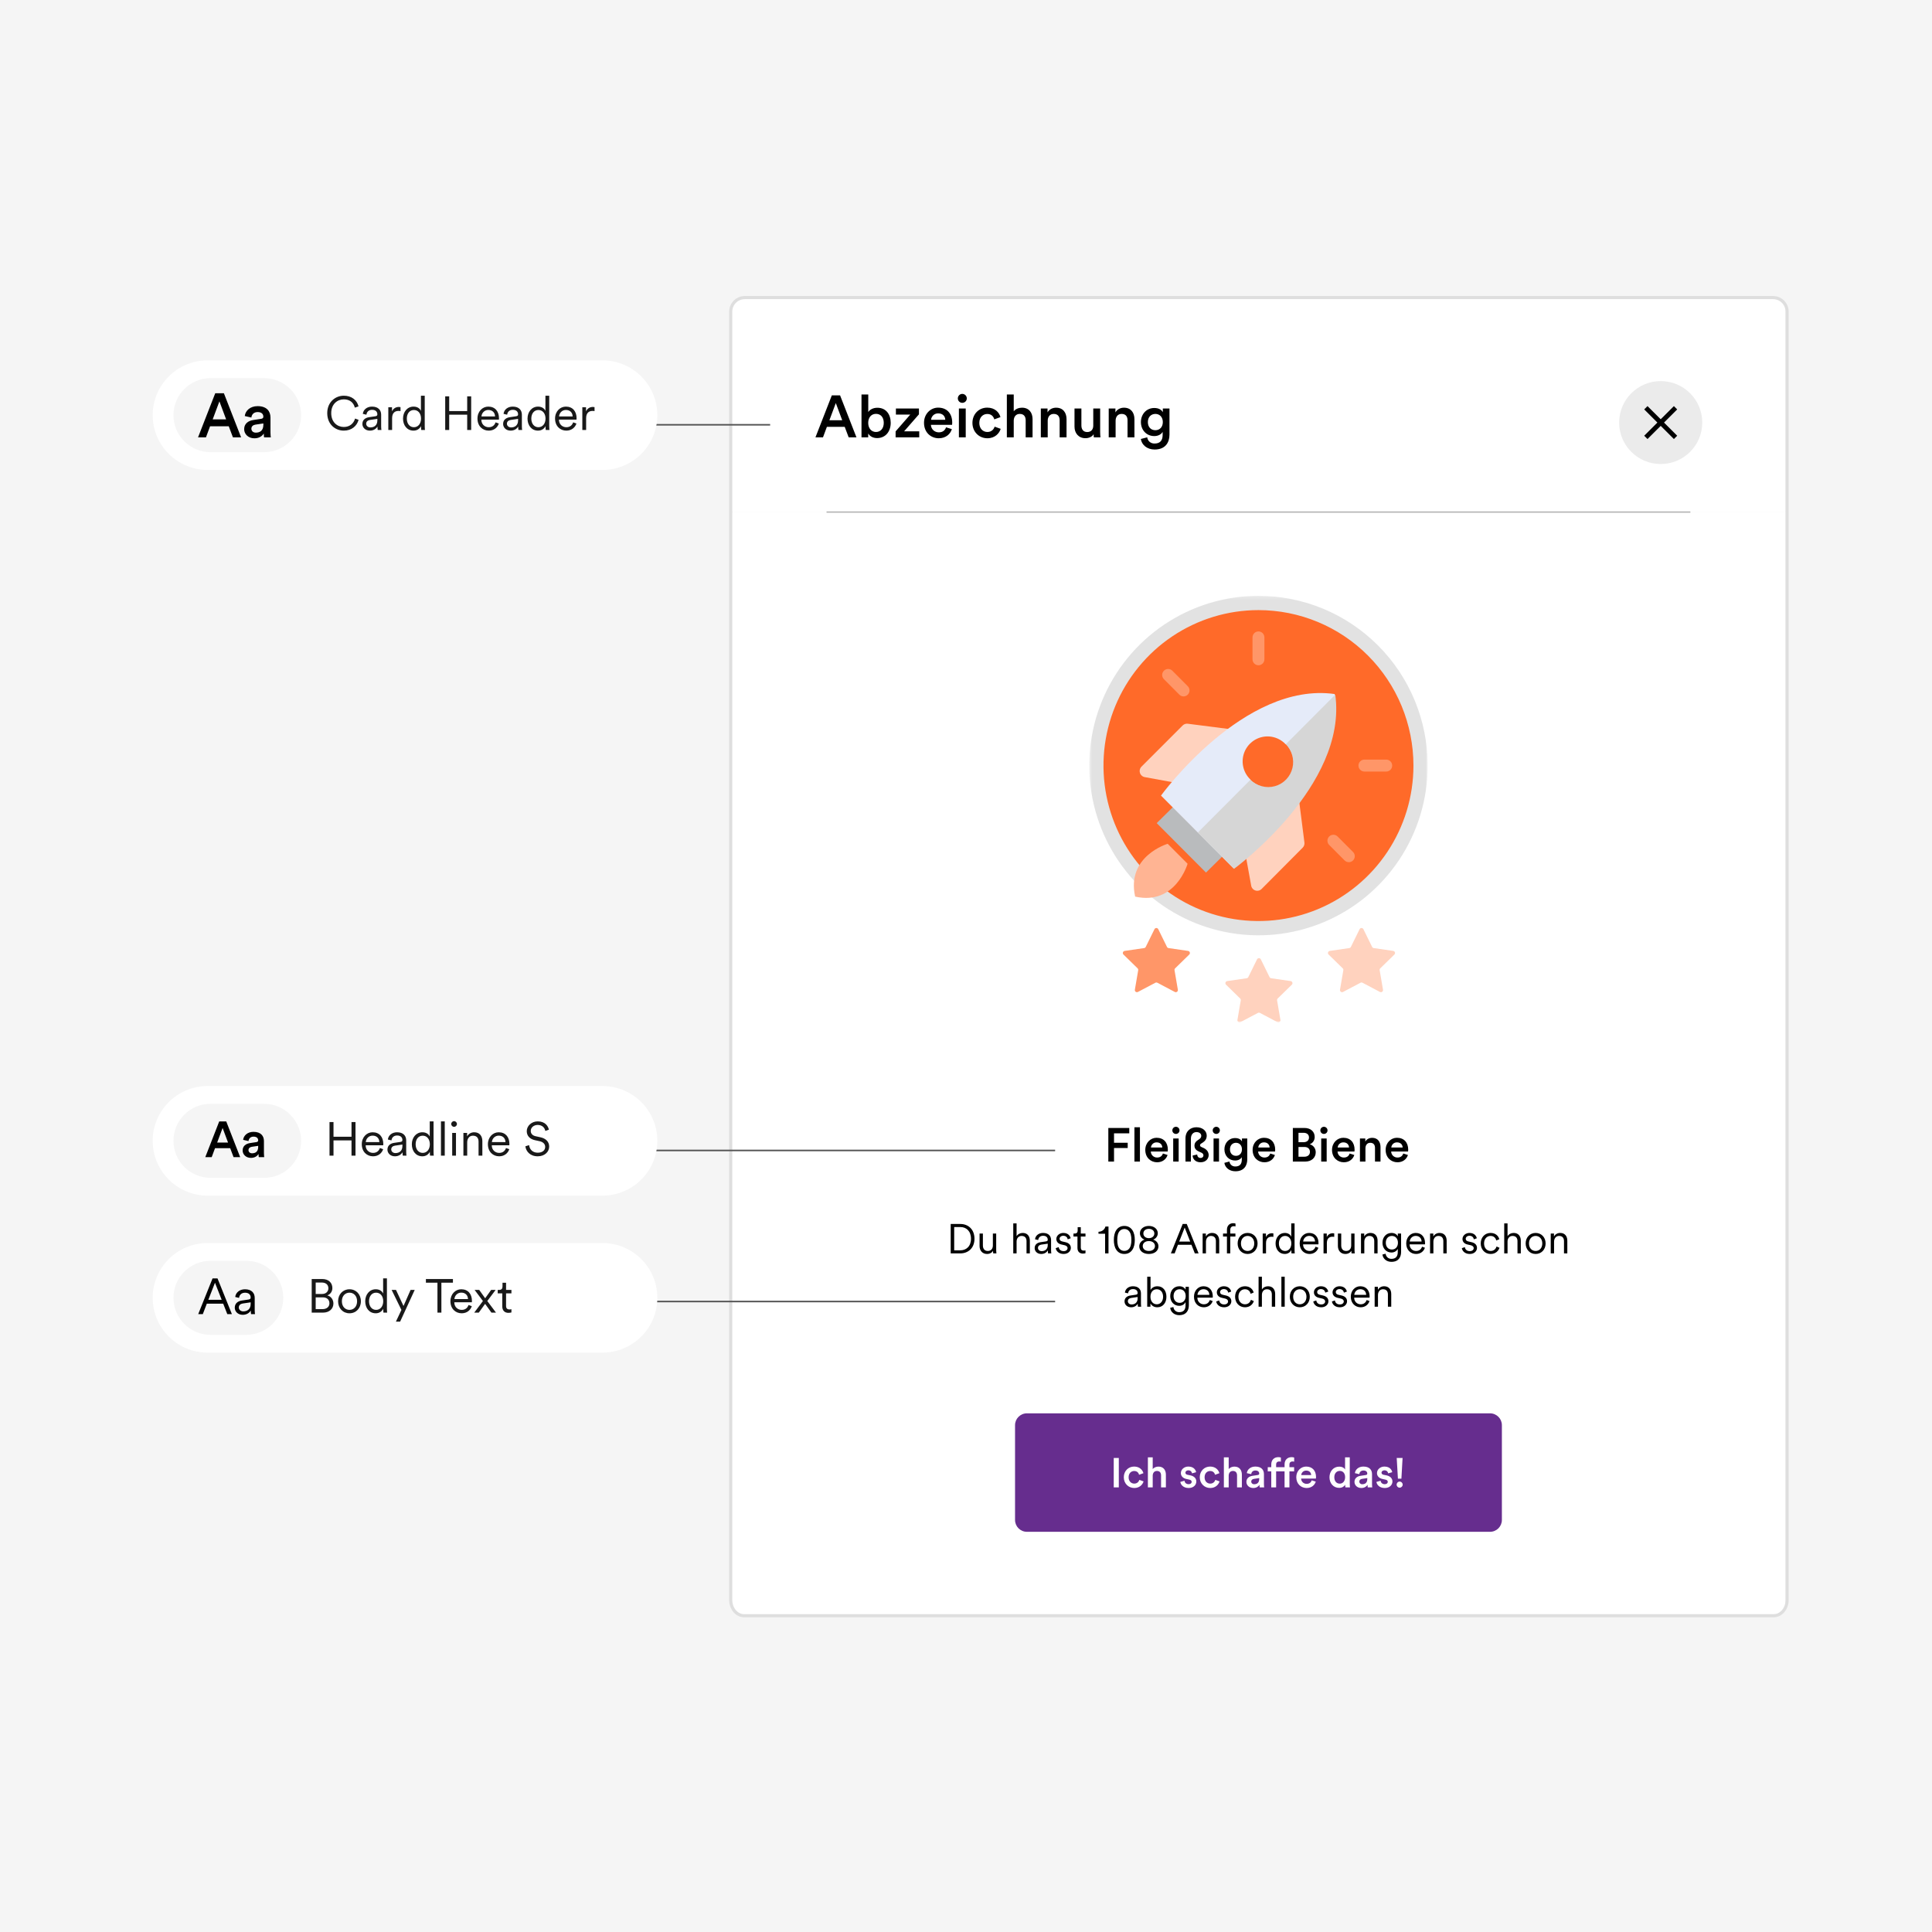 <svg width="620" height="620" viewBox="0 0 620 620" fill="none" xmlns="http://www.w3.org/2000/svg">
<rect width="620" height="620" fill="#F5F5F5"/>
<path d="M234.763 99.486C234.763 97.386 236.469 95.683 238.573 95.683H569.136C571.241 95.683 572.947 97.386 572.947 99.486V164.121H234.763V99.486Z" fill="white"/>
<path d="M272.353 140.358L271.077 136.974H265.361L264.103 140.358H261.684L266.942 126.879H269.59L274.849 140.358H272.353ZM268.219 129.351L266.161 134.864H270.276L268.219 129.351ZM278.618 140.358H276.465V126.594H278.637V132.24C279.056 131.518 280.123 130.853 281.552 130.853C284.333 130.853 285.839 132.963 285.839 135.681C285.839 138.476 284.181 140.586 281.475 140.586C280.161 140.586 279.151 140.016 278.618 139.122V140.358ZM283.609 135.7C283.609 133.856 282.581 132.811 281.113 132.811C279.704 132.811 278.618 133.856 278.618 135.7C278.618 137.525 279.704 138.628 281.113 138.628C282.561 138.628 283.609 137.525 283.609 135.7ZM294.994 140.358H287.411V138.438L292.117 133.039H287.507V131.1H294.899V132.963L290.136 138.419H294.994V140.358ZM298.794 134.712H303.348C303.31 133.628 302.586 132.659 301.062 132.659C299.671 132.659 298.871 133.723 298.794 134.712ZM303.596 137.126L305.463 137.715C304.967 139.331 303.5 140.643 301.271 140.643C298.756 140.643 296.527 138.818 296.527 135.681C296.527 132.754 298.699 130.815 301.043 130.815C303.9 130.815 305.577 132.697 305.577 135.624C305.577 135.985 305.539 136.29 305.52 136.328H298.737C298.794 137.734 299.899 138.742 301.271 138.742C302.605 138.742 303.291 138.038 303.596 137.126ZM309.913 140.358H307.722V131.1H309.913V140.358ZM307.379 127.849C307.379 127.051 308.027 126.404 308.808 126.404C309.609 126.404 310.256 127.051 310.256 127.849C310.256 128.647 309.609 129.275 308.808 129.275C308.027 129.275 307.379 128.647 307.379 127.849ZM316.826 132.849C315.473 132.849 314.273 133.856 314.273 135.719C314.273 137.582 315.473 138.628 316.864 138.628C318.312 138.628 318.979 137.62 319.188 136.917L321.132 137.62C320.693 139.065 319.303 140.643 316.864 140.643C314.139 140.643 312.063 138.533 312.063 135.719C312.063 132.868 314.139 130.815 316.807 130.815C319.303 130.815 320.674 132.373 321.055 133.856L319.074 134.579C318.864 133.761 318.236 132.849 316.826 132.849ZM325.32 134.921V140.358H323.11V126.594H325.32V131.993C325.949 131.176 326.997 130.834 327.969 130.834C330.255 130.834 331.36 132.468 331.36 134.503V140.358H329.15V134.883C329.15 133.742 328.635 132.83 327.245 132.83C326.025 132.83 325.358 133.742 325.32 134.921ZM336.223 135.016V140.358H334.013V131.1H336.166V132.335C336.776 131.271 337.881 130.834 338.91 130.834C341.177 130.834 342.263 132.468 342.263 134.503V140.358H340.053V134.883C340.053 133.742 339.538 132.83 338.148 132.83C336.89 132.83 336.223 133.799 336.223 135.016ZM350.956 139.331C350.498 140.168 349.412 140.624 348.326 140.624C346.116 140.624 344.821 138.989 344.821 136.936V131.1H347.031V136.537C347.031 137.677 347.564 138.647 348.898 138.647C350.175 138.647 350.841 137.791 350.841 136.575V131.1H353.051V138.666C353.051 139.426 353.109 140.016 353.147 140.358H351.032C350.994 140.149 350.956 139.711 350.956 139.331ZM358.011 135.016V140.358H355.801V131.1H357.954V132.335C358.563 131.271 359.668 130.834 360.697 130.834C362.965 130.834 364.051 132.468 364.051 134.503V140.358H361.84V134.883C361.84 133.742 361.326 132.83 359.935 132.83C358.678 132.83 358.011 133.799 358.011 135.016ZM366.114 140.871L368.153 140.339C368.305 141.479 369.2 142.335 370.477 142.335C372.23 142.335 373.106 141.441 373.106 139.559V138.59C372.706 139.312 371.773 139.94 370.42 139.94C367.943 139.94 366.133 138.038 366.133 135.434C366.133 132.963 367.867 130.929 370.42 130.929C371.868 130.929 372.763 131.518 373.163 132.278V131.1H375.297V139.483C375.297 141.955 374.021 144.255 370.534 144.255C368.076 144.255 366.362 142.734 366.114 140.871ZM370.782 138.057C372.192 138.057 373.163 137.031 373.163 135.434C373.163 133.856 372.154 132.83 370.782 132.83C369.372 132.83 368.362 133.856 368.362 135.434C368.362 137.05 369.334 138.057 370.782 138.057Z" fill="black"/>
<path d="M532.936 148.912C540.302 148.912 546.273 142.955 546.273 135.605C546.273 128.256 540.302 122.298 532.936 122.298C525.571 122.298 519.6 128.256 519.6 135.605C519.6 142.955 525.571 148.912 532.936 148.912Z" fill="#EBEBEB"/>
<path d="M528.174 130.853L537.7 140.358" stroke="black" stroke-width="1.5"/>
<path d="M537.7 130.853L528.174 140.358" stroke="black" stroke-width="1.5"/>
<path d="M572.947 164.121H234.763V164.596H572.947V164.121Z" fill="white"/>
<path d="M542.463 164.121H265.247V164.596H542.463V164.121Z" fill="#B4B4B4"/>
<path d="M234.763 164.596H572.947V514.386C572.947 516.485 571.241 518.188 569.136 518.188H238.573C236.469 518.188 234.763 516.485 234.763 514.386V164.596Z" fill="white"/>
<mask id="mask0_3671_2605" style="mask-type:luminance" maskUnits="userSpaceOnUse" x="349" y="191" width="110" height="138">
<path d="M458.155 191.21H349.555V328.085H458.155V191.21Z" fill="white"/>
</mask>
<g mask="url(#mask0_3671_2605)">
<path d="M458.155 245.681C458.155 256.454 454.97 266.984 449.004 275.942C443.037 284.9 434.556 291.881 424.634 296.005C414.713 300.127 403.795 301.206 393.261 299.104C382.728 297.002 373.053 291.815 365.459 284.196C357.864 276.579 352.694 266.873 350.598 256.307C348.503 245.74 349.578 234.789 353.688 224.836C357.798 214.883 364.758 206.376 373.688 200.39C382.617 194.405 393.115 191.21 403.855 191.21C418.256 191.21 432.068 196.95 442.25 207.164C452.434 217.379 458.155 231.234 458.155 245.681Z" fill="#E2E2E2"/>
<path d="M453.59 245.681C453.59 255.548 450.673 265.194 445.208 273.399C439.743 281.603 431.976 287.998 422.888 291.775C413.799 295.55 403.8 296.539 394.151 294.614C384.504 292.689 375.642 287.937 368.687 280.96C361.731 273.982 356.994 265.092 355.074 255.415C353.156 245.737 354.141 235.705 357.905 226.588C361.67 217.472 368.045 209.68 376.224 204.198C384.402 198.716 394.018 195.79 403.855 195.79C410.386 195.79 416.854 197.081 422.888 199.588C428.922 202.095 434.405 205.77 439.023 210.403C443.641 215.035 447.304 220.536 449.804 226.588C452.303 232.641 453.59 239.129 453.59 245.681Z" fill="#FF6A29"/>
<path d="M403.854 213.493C403.347 213.493 402.861 213.292 402.503 212.931C402.144 212.572 401.942 212.085 401.942 211.576V204.549C401.942 204.04 402.144 203.553 402.503 203.193C402.861 202.833 403.347 202.632 403.854 202.632C404.361 202.632 404.847 202.833 405.205 203.193C405.564 203.553 405.765 204.04 405.765 204.549V211.575C405.765 212.084 405.564 212.571 405.205 212.931C404.847 213.291 404.361 213.493 403.854 213.493Z" fill="#FF9668"/>
<path d="M444.858 247.598H437.853C437.347 247.598 436.861 247.396 436.502 247.036C436.143 246.677 435.942 246.189 435.942 245.681C435.942 245.172 436.143 244.684 436.502 244.325C436.861 243.965 437.347 243.763 437.853 243.763H444.858C445.365 243.763 445.851 243.965 446.209 244.325C446.568 244.684 446.769 245.172 446.769 245.681C446.769 246.189 446.568 246.677 446.209 247.036C445.851 247.396 445.365 247.598 444.858 247.598Z" fill="#FF9668"/>
<path d="M427.895 223.483C427.517 223.483 427.147 223.37 426.833 223.16C426.517 222.949 426.272 222.65 426.128 222.299C425.983 221.949 425.946 221.563 426.019 221.191C426.093 220.819 426.275 220.478 426.543 220.21L431.495 215.241C431.853 214.882 432.34 214.679 432.847 214.679C433.353 214.679 433.84 214.882 434.198 215.241C434.557 215.601 434.758 216.089 434.758 216.598C434.758 217.106 434.557 217.594 434.198 217.954L429.247 222.921C429.069 223.1 428.858 223.242 428.626 223.338C428.394 223.435 428.145 223.483 427.895 223.483Z" fill="#FF6A29"/>
<path d="M432.849 276.683C432.598 276.683 432.349 276.633 432.117 276.536C431.885 276.44 431.674 276.299 431.497 276.12L426.545 271.152C426.186 270.792 425.984 270.305 425.984 269.796C425.984 269.288 426.186 268.8 426.545 268.44C426.904 268.08 427.389 267.879 427.896 267.879C428.404 267.879 428.89 268.08 429.248 268.44L434.201 273.408C434.469 273.676 434.65 274.017 434.724 274.39C434.798 274.762 434.76 275.147 434.615 275.498C434.47 275.848 434.226 276.147 433.911 276.358C433.597 276.569 433.227 276.683 432.849 276.683Z" fill="#FF9668"/>
<path d="M379.814 223.483C379.562 223.483 379.314 223.434 379.082 223.337C378.85 223.241 378.639 223.099 378.462 222.92L373.509 217.953C373.151 217.593 372.95 217.105 372.95 216.597C372.95 216.088 373.151 215.601 373.509 215.241C373.869 214.881 374.354 214.679 374.861 214.679C375.369 214.679 375.855 214.881 376.214 215.241L381.166 220.209C381.433 220.477 381.615 220.818 381.689 221.191C381.763 221.562 381.725 221.948 381.58 222.299C381.435 222.649 381.19 222.948 380.876 223.159C380.562 223.37 380.192 223.483 379.814 223.483Z" fill="#FF9668"/>
<path d="M442.84 318.327L437.234 315.369C437.137 315.319 437.03 315.293 436.92 315.293C436.81 315.293 436.703 315.319 436.606 315.369L431.001 318.327C430.89 318.385 430.764 318.411 430.637 318.403C430.512 318.393 430.392 318.349 430.29 318.275C430.187 318.2 430.108 318.098 430.061 317.982C430.013 317.865 429.999 317.736 430.021 317.612L431.092 311.352C431.11 311.243 431.102 311.132 431.068 311.028C431.035 310.923 430.976 310.829 430.897 310.752L426.363 306.318C426.272 306.229 426.209 306.117 426.179 305.995C426.149 305.872 426.153 305.744 426.192 305.623C426.231 305.503 426.303 305.396 426.399 305.315C426.495 305.233 426.612 305.18 426.737 305.162L433.004 304.247C433.112 304.231 433.215 304.19 433.304 304.125C433.392 304.06 433.464 303.975 433.511 303.876L436.315 298.18C436.37 298.067 436.457 297.971 436.564 297.905C436.67 297.838 436.794 297.803 436.92 297.803C437.046 297.803 437.17 297.838 437.276 297.905C437.383 297.971 437.47 298.067 437.526 298.18L440.328 303.876C440.377 303.975 440.449 304.06 440.537 304.125C440.626 304.19 440.729 304.231 440.836 304.247L447.104 305.16C447.228 305.178 447.345 305.231 447.441 305.313C447.537 305.394 447.609 305.501 447.648 305.621C447.687 305.742 447.691 305.87 447.662 305.993C447.631 306.115 447.568 306.227 447.478 306.316L442.943 310.75C442.864 310.827 442.806 310.921 442.772 311.026C442.739 311.13 442.73 311.241 442.749 311.35L443.819 317.61C443.841 317.734 443.827 317.863 443.78 317.98C443.732 318.097 443.653 318.199 443.551 318.273C443.449 318.347 443.328 318.392 443.203 318.401C443.077 318.41 442.951 318.384 442.84 318.325" fill="#FFD2BE"/>
<path d="M409.924 328.006L404.319 325.049C404.222 324.998 404.114 324.972 404.004 324.972C403.894 324.972 403.787 324.998 403.69 325.049L398.085 328.006C397.974 328.065 397.848 328.091 397.722 328.082C397.597 328.072 397.476 328.028 397.374 327.954C397.272 327.879 397.193 327.778 397.145 327.661C397.097 327.544 397.084 327.415 397.105 327.291L398.176 321.031C398.194 320.922 398.186 320.811 398.152 320.707C398.119 320.602 398.06 320.508 397.981 320.431L393.447 315.997C393.356 315.908 393.293 315.796 393.263 315.674C393.233 315.551 393.237 315.423 393.276 315.302C393.315 315.182 393.387 315.075 393.483 314.994C393.579 314.912 393.696 314.859 393.821 314.841L400.088 313.928C400.196 313.912 400.299 313.871 400.388 313.806C400.476 313.741 400.548 313.656 400.596 313.557L403.399 307.86C403.454 307.747 403.541 307.652 403.648 307.586C403.755 307.519 403.878 307.484 404.004 307.484C404.131 307.484 404.254 307.519 404.36 307.586C404.468 307.652 404.554 307.747 404.61 307.86L407.412 313.557C407.461 313.656 407.533 313.741 407.621 313.806C407.71 313.871 407.813 313.912 407.921 313.928L414.188 314.841C414.312 314.859 414.43 314.912 414.526 314.994C414.622 315.075 414.693 315.182 414.732 315.302C414.772 315.423 414.776 315.551 414.746 315.674C414.715 315.796 414.652 315.908 414.562 315.997L410.024 320.431C409.946 320.508 409.886 320.602 409.853 320.707C409.819 320.811 409.811 320.922 409.829 321.031L410.9 327.291C410.922 327.415 410.908 327.544 410.86 327.661C410.813 327.778 410.734 327.879 410.631 327.954C410.529 328.028 410.409 328.072 410.283 328.082C410.157 328.091 410.031 328.065 409.92 328.006" fill="#FFD2BE"/>
<path d="M377.008 318.326L371.404 315.369C371.307 315.319 371.199 315.292 371.089 315.292C370.98 315.292 370.871 315.319 370.775 315.369L365.17 318.326C365.058 318.385 364.933 318.411 364.807 318.403C364.681 318.393 364.56 318.349 364.458 318.275C364.356 318.2 364.277 318.098 364.23 317.981C364.182 317.865 364.169 317.736 364.19 317.612L365.26 311.352C365.278 311.243 365.271 311.132 365.237 311.028C365.203 310.923 365.145 310.828 365.067 310.752L360.531 306.318C360.441 306.229 360.378 306.117 360.348 305.995C360.318 305.872 360.322 305.743 360.361 305.623C360.4 305.503 360.471 305.396 360.568 305.314C360.664 305.233 360.781 305.18 360.906 305.162L367.172 304.248C367.281 304.233 367.384 304.191 367.472 304.127C367.561 304.062 367.632 303.977 367.681 303.878L370.484 298.181C370.54 298.068 370.626 297.973 370.733 297.907C370.84 297.84 370.963 297.805 371.089 297.805C371.215 297.805 371.338 297.84 371.446 297.907C371.552 297.973 371.639 298.068 371.694 298.181L374.497 303.878C374.546 303.977 374.617 304.062 374.706 304.127C374.794 304.191 374.897 304.233 375.006 304.248L381.272 305.162C381.397 305.18 381.514 305.233 381.61 305.314C381.707 305.396 381.778 305.503 381.817 305.623C381.856 305.743 381.861 305.872 381.83 305.995C381.801 306.117 381.737 306.229 381.647 306.318L377.112 310.752C377.033 310.828 376.975 310.923 376.941 311.028C376.907 311.132 376.9 311.243 376.918 311.352L377.988 317.612C378.009 317.736 377.996 317.865 377.948 317.981C377.902 318.098 377.822 318.2 377.72 318.275C377.618 318.349 377.497 318.393 377.371 318.403C377.245 318.411 377.12 318.385 377.008 318.326Z" fill="#FF9668"/>
<path d="M392.247 274.859L387.018 280.018L371.2 264.147L376.429 258.984" fill="#B9BBBD"/>
<path d="M416.911 257.065L418.604 270.364C418.645 270.666 418.615 270.974 418.518 271.263C418.421 271.552 418.258 271.814 418.044 272.03L404.868 285.277C404.608 285.539 404.279 285.723 403.919 285.808C403.56 285.892 403.185 285.874 402.835 285.755C402.484 285.637 402.175 285.424 401.941 285.137C401.705 284.851 401.555 284.506 401.506 284.139L399.886 275.225" fill="#FFD2BE"/>
<path d="M394.435 233.952L381.179 232.254C380.877 232.213 380.57 232.242 380.282 232.34C379.995 232.438 379.733 232.601 379.517 232.816L366.314 246.029C366.053 246.291 365.87 246.621 365.785 246.981C365.701 247.341 365.72 247.718 365.837 248.069C365.955 248.42 366.168 248.731 366.453 248.966C366.738 249.201 367.083 249.352 367.449 249.402L376.327 251.027" fill="#FFD2BE"/>
<path d="M428.308 222.76L428.344 222.724H428.304C428.304 222.709 428.304 222.697 428.304 222.685L428.268 222.719C399.172 218.652 372.578 255.314 372.578 255.314L384.198 266.965L395.818 278.624C395.818 278.624 432.362 251.947 428.311 222.76" fill="#E5EBF9"/>
<path d="M364.285 287.734V287.751L364.299 287.737C377.255 290.637 381.107 277.192 381.107 277.192L377.947 274.023L374.718 270.783C374.718 270.783 361.388 274.717 364.278 287.713" fill="#FFB493"/>
<path d="M428.502 222.955L428.537 222.919H428.51L384.399 267.166L396.01 278.818C396.01 278.818 432.556 252.142 428.503 222.954" fill="#D6D6D6"/>
<path d="M414.527 246.189C414.16 247.731 413.348 249.128 412.19 250.205C411.033 251.283 409.582 251.992 408.023 252.242C406.464 252.493 404.865 252.274 403.43 251.614C401.995 250.953 400.787 249.88 399.959 248.531C399.132 247.182 398.722 245.617 398.781 244.034C398.84 242.451 399.366 240.921 400.292 239.638C401.218 238.355 402.502 237.376 403.982 236.825C405.463 236.273 407.073 236.175 408.609 236.542C409.63 236.787 410.592 237.229 411.441 237.845C412.29 238.462 413.01 239.241 413.559 240.136C414.109 241.033 414.477 242.028 414.643 243.067C414.809 244.105 414.77 245.166 414.527 246.189Z" fill="#FF6A29"/>
<path d="M414.767 246.424C415.086 245.077 415.052 243.671 414.667 242.341C414.282 241.013 413.559 239.806 412.57 238.842L401.291 250.157C402.287 251.185 403.54 251.925 404.92 252.301C406.298 252.676 407.753 252.673 409.13 252.291C410.508 251.909 411.758 251.163 412.749 250.132C413.741 249.1 414.437 247.818 414.767 246.424Z" fill="#FF6A29"/>
</g>
<path d="M357.504 372.759H355.675V361.976H362.397V363.695H357.504V366.721H361.894V368.409H357.504V372.759ZM365.817 372.759H364.049V361.748H365.817V372.759ZM369.35 368.242H372.993C372.962 367.375 372.383 366.599 371.164 366.599C370.051 366.599 369.411 367.451 369.35 368.242ZM373.191 370.173L374.685 370.645C374.288 371.938 373.115 372.987 371.331 372.987C369.319 372.987 367.536 371.527 367.536 369.018C367.536 366.675 369.274 365.124 371.148 365.124C373.435 365.124 374.776 366.63 374.776 368.972C374.776 369.261 374.746 369.504 374.73 369.535H369.304C369.35 370.66 370.234 371.466 371.331 371.466C372.398 371.466 372.947 370.903 373.191 370.173ZM378.245 372.759H376.493V365.352H378.245V372.759ZM376.218 362.752C376.218 362.113 376.737 361.596 377.361 361.596C378.002 361.596 378.52 362.113 378.52 362.752C378.52 363.39 378.002 363.892 377.361 363.892C376.737 363.892 376.218 363.39 376.218 362.752ZM385.102 367.542C385.117 367.877 385.33 367.999 385.727 368.166L386.229 368.394C387.159 368.805 387.876 369.611 387.876 370.69C387.876 371.709 387.083 372.987 385.269 372.987C383.425 372.987 382.739 371.709 382.724 370.827L384.187 370.493C384.202 370.934 384.461 371.603 385.269 371.603C385.894 371.603 386.199 371.177 386.199 370.812C386.199 370.371 385.955 370.082 385.437 369.854L384.949 369.641C384.202 369.322 383.318 368.835 383.318 367.664C383.318 366.828 383.791 366.28 384.309 365.945L384.69 365.687C385.178 365.383 385.498 365.018 385.498 364.516C385.498 363.877 384.98 363.299 383.943 363.299C383.013 363.299 382.175 363.968 382.175 365.428V372.759H380.437V365.322C380.437 362.965 382.053 361.748 383.943 361.748C385.955 361.748 387.251 362.949 387.251 364.44C387.251 365.626 386.595 366.265 385.909 366.706L385.544 366.934C385.285 367.086 385.102 367.253 385.102 367.542ZM391.196 372.759H389.443V365.352H391.196V372.759ZM389.168 362.752C389.168 362.113 389.687 361.596 390.312 361.596C390.952 361.596 391.47 362.113 391.47 362.752C391.47 363.39 390.952 363.892 390.312 363.892C389.687 363.892 389.168 363.39 389.168 362.752ZM392.914 373.169L394.545 372.744C394.667 373.656 395.383 374.34 396.405 374.34C397.807 374.34 398.508 373.626 398.508 372.12V371.344C398.188 371.922 397.441 372.424 396.359 372.424C394.377 372.424 392.929 370.903 392.929 368.82C392.929 366.843 394.316 365.215 396.359 365.215C397.517 365.215 398.234 365.687 398.554 366.295V365.352H400.261V372.059C400.261 374.036 399.24 375.876 396.45 375.876C394.484 375.876 393.112 374.66 392.914 373.169ZM396.648 370.919C397.776 370.919 398.554 370.097 398.554 368.82C398.554 367.558 397.746 366.736 396.648 366.736C395.521 366.736 394.713 367.558 394.713 368.82C394.713 370.113 395.49 370.919 396.648 370.919ZM403.793 368.242H407.436C407.406 367.375 406.826 366.599 405.607 366.599C404.494 366.599 403.854 367.451 403.793 368.242ZM407.634 370.173L409.128 370.645C408.732 371.938 407.558 372.987 405.775 372.987C403.763 372.987 401.979 371.527 401.979 369.018C401.979 366.675 403.717 365.124 405.592 365.124C407.878 365.124 409.219 366.63 409.219 368.972C409.219 369.261 409.189 369.504 409.174 369.535H403.747C403.793 370.66 404.677 371.466 405.775 371.466C406.842 371.466 407.39 370.903 407.634 370.173ZM414.887 361.976H418.606C420.679 361.976 421.898 363.193 421.898 364.881C421.898 366.022 421.227 366.873 420.298 367.208C421.441 367.512 422.233 368.5 422.233 369.778C422.233 371.512 420.892 372.759 418.88 372.759H414.887V361.976ZM416.7 366.539H418.362C419.429 366.539 420.069 365.93 420.069 365.033C420.069 364.12 419.429 363.527 418.316 363.527H416.7V366.539ZM416.7 371.208H418.56C419.657 371.208 420.374 370.614 420.374 369.656C420.374 368.729 419.749 368.075 418.621 368.075H416.7V371.208ZM425.743 372.759H423.99V365.352H425.743V372.759ZM423.716 362.752C423.716 362.113 424.234 361.596 424.859 361.596C425.499 361.596 426.017 362.113 426.017 362.752C426.017 363.39 425.499 363.892 424.859 363.892C424.234 363.892 423.716 363.39 423.716 362.752ZM429.276 368.242H432.919C432.888 367.375 432.309 366.599 431.09 366.599C429.977 366.599 429.337 367.451 429.276 368.242ZM433.117 370.173L434.611 370.645C434.215 371.938 433.041 372.987 431.258 372.987C429.246 372.987 427.462 371.527 427.462 369.018C427.462 366.675 429.2 365.124 431.075 365.124C433.361 365.124 434.702 366.63 434.702 368.972C434.702 369.261 434.672 369.504 434.657 369.535H429.23C429.276 370.66 430.16 371.466 431.258 371.466C432.325 371.466 432.873 370.903 433.117 370.173ZM438.187 368.485V372.759H436.419V365.352H438.141V366.341C438.629 365.489 439.513 365.139 440.336 365.139C442.15 365.139 443.019 366.447 443.019 368.075V372.759H441.251V368.379C441.251 367.466 440.839 366.736 439.726 366.736C438.72 366.736 438.187 367.512 438.187 368.485ZM446.483 368.242H450.126C450.096 367.375 449.517 366.599 448.297 366.599C447.185 366.599 446.544 367.451 446.483 368.242ZM450.324 370.173L451.818 370.645C451.422 371.938 450.248 372.987 448.465 372.987C446.453 372.987 444.67 371.527 444.67 369.018C444.67 366.675 446.407 365.124 448.282 365.124C450.568 365.124 451.91 366.63 451.91 368.972C451.91 369.261 451.878 369.504 451.864 369.535H446.438C446.483 370.66 447.367 371.466 448.465 371.466C449.532 371.466 450.081 370.903 450.324 370.173Z" fill="black"/>
<path d="M306.21 401.24H308.197C310.038 401.24 311.598 400.002 311.598 397.527C311.598 395.039 310.064 393.775 308.224 393.775H306.21V401.24ZM308.197 402.225H305.09V392.79H308.224C310.625 392.79 312.719 394.427 312.719 397.527C312.719 400.615 310.598 402.225 308.197 402.225ZM318.676 401.36C318.37 402.012 317.596 402.411 316.756 402.411C315.209 402.411 314.355 401.267 314.355 399.856V395.851H315.422V399.683C315.422 400.615 315.862 401.453 316.996 401.453C318.049 401.453 318.623 400.708 318.623 399.696V395.851H319.69V401.027C319.69 401.519 319.73 401.972 319.77 402.225H318.743C318.703 402.078 318.676 401.732 318.676 401.413V401.36ZM326.234 398.419V402.225H325.167V392.604H326.234V396.702C326.648 396.037 327.381 395.664 328.208 395.664C329.742 395.664 330.489 396.755 330.489 398.139V402.225H329.422V398.299C329.422 397.368 328.995 396.622 327.835 396.622C326.821 396.622 326.234 397.434 326.234 398.419ZM332.033 400.535C332.033 399.417 332.82 398.791 333.94 398.632L335.661 398.379C336.128 398.312 336.234 398.113 336.234 397.833C336.234 397.115 335.754 396.569 334.754 396.569C333.82 396.569 333.26 397.128 333.167 397.94L332.153 397.7C332.287 396.489 333.353 395.664 334.727 395.664C336.541 395.664 337.301 396.702 337.301 397.94V401.16C337.301 401.692 337.341 402.025 337.381 402.225H336.341C336.314 402.078 336.261 401.759 336.261 401.267C335.981 401.786 335.287 402.411 334.14 402.411C332.82 402.411 332.033 401.506 332.033 400.535ZM334.274 401.506C335.381 401.506 336.234 400.894 336.234 399.537V399.111L334.154 399.417C333.54 399.51 333.1 399.856 333.1 400.481C333.1 401 333.54 401.506 334.274 401.506ZM338.791 400.548L339.751 400.215C339.845 400.947 340.392 401.506 341.352 401.506C342.112 401.506 342.592 401.08 342.592 400.535C342.592 400.056 342.205 399.736 341.618 399.603L340.578 399.364C339.605 399.137 338.991 398.512 338.991 397.594C338.991 396.529 340.005 395.664 341.218 395.664C342.872 395.664 343.446 396.716 343.592 397.368L342.645 397.714C342.565 397.274 342.232 396.569 341.218 396.569C340.552 396.569 340.031 396.995 340.031 397.527C340.031 397.98 340.311 398.259 340.872 398.392L341.912 398.632C343.032 398.885 343.646 399.537 343.646 400.481C343.646 401.4 342.859 402.411 341.338 402.411C339.658 402.411 338.898 401.346 338.791 400.548ZM346.837 393.828V395.851H348.344V396.809H346.837V400.335C346.837 401 347.13 401.333 347.811 401.333C347.997 401.333 348.237 401.293 348.344 401.267V402.172C348.224 402.211 347.917 402.291 347.504 402.291C346.45 402.291 345.77 401.639 345.77 400.481V396.809H344.49V395.851H344.903C345.557 395.851 345.837 395.478 345.837 394.879V393.828H346.837ZM355.729 402.225H354.635V395.93H352.515V395.292C353.715 395.238 354.529 394.533 354.742 393.602H355.729V402.225ZM360.807 401.426C361.448 401.426 361.914 401.187 362.261 400.814C362.835 400.215 363.075 399.217 363.075 397.913C363.075 396.609 362.835 395.611 362.261 395.012C361.914 394.64 361.448 394.4 360.807 394.4C360.167 394.4 359.7 394.64 359.354 395.012C358.78 395.611 358.54 396.609 358.54 397.913C358.54 399.217 358.78 400.215 359.354 400.814C359.7 401.187 360.167 401.426 360.807 401.426ZM360.807 402.411C359.634 402.411 358.793 401.892 358.247 401.094C357.647 400.229 357.446 399.084 357.446 397.913C357.446 396.742 357.647 395.598 358.247 394.733C358.793 393.934 359.634 393.415 360.807 393.415C361.981 393.415 362.821 393.934 363.368 394.733C363.968 395.598 364.168 396.742 364.168 397.913C364.168 399.084 363.968 400.229 363.368 401.094C362.821 401.892 361.981 402.411 360.807 402.411ZM368.681 397.341C369.694 397.341 370.441 396.729 370.441 395.837C370.441 394.986 369.748 394.347 368.681 394.347C367.601 394.347 366.92 394.986 366.92 395.837C366.92 396.729 367.654 397.341 368.681 397.341ZM368.681 401.453C369.921 401.453 370.641 400.748 370.641 399.869C370.641 398.991 369.921 398.273 368.681 398.273C367.427 398.273 366.72 398.991 366.72 399.869C366.72 400.748 367.427 401.453 368.681 401.453ZM368.681 402.411C366.734 402.411 365.6 401.32 365.6 399.963C365.6 398.898 366.334 398.113 367.294 397.807C366.467 397.527 365.813 396.742 365.813 395.771C365.813 394.4 367.027 393.415 368.681 393.415C370.335 393.415 371.548 394.4 371.548 395.771C371.548 396.729 370.895 397.527 370.055 397.807C371.015 398.1 371.762 398.898 371.762 399.963C371.762 401.32 370.628 402.411 368.681 402.411ZM383.43 402.225L382.35 399.47H378.016L376.962 402.225H375.748L379.536 392.79H380.843L384.644 402.225H383.43ZM380.176 393.934L378.416 398.445H381.95L380.176 393.934ZM387.006 398.472V402.225H385.939V395.851H386.979V396.809C387.392 396.064 388.139 395.664 388.98 395.664C390.513 395.664 391.26 396.755 391.26 398.139V402.225H390.193V398.299C390.193 397.368 389.766 396.622 388.606 396.622C387.579 396.622 387.006 397.474 387.006 398.472ZM396.459 396.809H394.805V402.225H393.738V396.809H392.484V395.851H393.738V394.666C393.738 393.269 394.618 392.537 395.752 392.537C396.139 392.537 396.392 392.617 396.485 392.67V393.588C396.392 393.548 396.219 393.495 395.912 393.495C395.392 393.495 394.805 393.775 394.805 394.693V395.851H396.459V396.809ZM400.369 395.664C402.21 395.664 403.57 397.075 403.57 399.031C403.57 401 402.21 402.411 400.369 402.411C398.529 402.411 397.168 401 397.168 399.031C397.168 397.075 398.529 395.664 400.369 395.664ZM400.369 396.622C399.222 396.622 398.235 397.487 398.235 399.031C398.235 400.588 399.222 401.453 400.369 401.453C401.516 401.453 402.503 400.588 402.503 399.031C402.503 397.487 401.516 396.622 400.369 396.622ZM408.642 395.811V396.942C408.468 396.889 408.268 396.875 408.082 396.875C407.015 396.875 406.281 397.487 406.281 398.925V402.225H405.214V395.851H406.255V396.995C406.668 396.063 407.482 395.757 408.188 395.757C408.362 395.757 408.548 395.784 408.642 395.811ZM414.401 401.307V401.134C414.107 401.759 413.414 402.411 412.307 402.411C410.466 402.411 409.346 400.921 409.346 399.031C409.346 397.181 410.519 395.664 412.307 395.664C413.534 395.664 414.16 396.343 414.374 396.875V392.604H415.441V401.027C415.441 401.666 415.481 402.092 415.507 402.225H414.467C414.441 402.078 414.401 401.719 414.401 401.307ZM412.4 401.453C413.6 401.453 414.401 400.442 414.401 399.031C414.401 397.62 413.614 396.622 412.4 396.622C411.186 396.622 410.413 397.62 410.413 399.031C410.413 400.442 411.2 401.453 412.4 401.453ZM418.202 398.419H422.017C421.99 397.408 421.337 396.609 420.123 396.609C419.016 396.609 418.269 397.474 418.202 398.419ZM422.163 400.082L423.084 400.415C422.724 401.519 421.723 402.411 420.243 402.411C418.536 402.411 417.082 401.16 417.082 399.018C417.082 397.008 418.496 395.664 420.11 395.664C422.043 395.664 423.124 397.008 423.124 398.951C423.124 399.084 423.11 399.231 423.097 399.324H418.176V399.377C418.176 400.588 419.096 401.453 420.243 401.453C421.323 401.453 421.91 400.841 422.163 400.082ZM428.165 395.811V396.942C427.992 396.889 427.792 396.875 427.605 396.875C426.538 396.875 425.804 397.487 425.804 398.925V402.225H424.737V395.851H425.778V396.995C426.191 396.063 427.005 395.757 427.712 395.757C427.885 395.757 428.072 395.784 428.165 395.811ZM433.667 401.36C433.361 402.012 432.587 402.411 431.747 402.411C430.2 402.411 429.346 401.267 429.346 399.856V395.851H430.413V399.683C430.413 400.615 430.853 401.453 431.987 401.453C433.041 401.453 433.614 400.708 433.614 399.696V395.851H434.681V401.027C434.681 401.519 434.721 401.972 434.761 402.225H433.734C433.694 402.078 433.667 401.732 433.667 401.413V401.36ZM437.826 398.472V402.225H436.759V395.851H437.799V396.809C438.212 396.064 438.959 395.664 439.8 395.664C441.333 395.664 442.08 396.755 442.08 398.139V402.225H441.013V398.299C441.013 397.368 440.586 396.622 439.426 396.622C438.399 396.622 437.826 397.474 437.826 398.472ZM443.639 402.584L444.666 402.331C444.772 403.263 445.479 403.981 446.519 403.981C448.013 403.981 448.56 403.103 448.56 401.786V400.761C448.267 401.373 447.573 401.945 446.533 401.945C444.839 401.945 443.652 400.601 443.652 398.818C443.652 397.035 444.826 395.664 446.559 395.664C447.56 395.664 448.253 396.13 448.573 396.755V395.851H449.627V401.746C449.627 403.316 448.907 404.939 446.519 404.939C444.946 404.939 443.799 403.928 443.639 402.584ZM448.613 398.805C448.613 397.487 447.826 396.622 446.666 396.622C445.506 396.622 444.719 397.487 444.719 398.805C444.719 400.122 445.506 400.987 446.666 400.987C447.826 400.987 448.613 400.122 448.613 398.805ZM452.391 398.419H456.206C456.179 397.408 455.526 396.609 454.312 396.609C453.205 396.609 452.458 397.474 452.391 398.419ZM456.352 400.082L457.273 400.415C456.913 401.519 455.912 402.411 454.432 402.411C452.725 402.411 451.271 401.16 451.271 399.018C451.271 397.008 452.685 395.664 454.299 395.664C456.232 395.664 457.313 397.008 457.313 398.951C457.313 399.084 457.299 399.231 457.286 399.324H452.365V399.377C452.365 400.588 453.285 401.453 454.432 401.453C455.512 401.453 456.099 400.841 456.352 400.082ZM459.993 398.472V402.225H458.926V395.851H459.967V396.809C460.38 396.064 461.127 395.664 461.967 395.664C463.501 395.664 464.248 396.755 464.248 398.139V402.225H463.181V398.299C463.181 397.368 462.754 396.622 461.594 396.622C460.567 396.622 459.993 397.474 459.993 398.472ZM469.125 400.548L470.086 400.215C470.179 400.947 470.726 401.506 471.686 401.506C472.446 401.506 472.926 401.08 472.926 400.535C472.926 400.056 472.54 399.736 471.953 399.603L470.913 399.364C469.939 399.137 469.325 398.512 469.325 397.594C469.325 396.529 470.339 395.664 471.553 395.664C473.206 395.664 473.78 396.716 473.927 397.368L472.98 397.714C472.9 397.274 472.566 396.569 471.553 396.569C470.886 396.569 470.366 396.995 470.366 397.527C470.366 397.98 470.646 398.259 471.206 398.392L472.246 398.632C473.366 398.885 473.98 399.537 473.98 400.481C473.98 401.4 473.193 402.411 471.673 402.411C469.992 402.411 469.232 401.346 469.125 400.548ZM478.344 396.622C477.224 396.622 476.25 397.487 476.25 399.031C476.25 400.561 477.224 401.453 478.357 401.453C479.571 401.453 480.078 400.601 480.264 400.016L481.198 400.428C480.891 401.373 479.998 402.411 478.357 402.411C476.517 402.411 475.183 400.974 475.183 399.031C475.183 397.048 476.544 395.664 478.344 395.664C479.984 395.664 480.878 396.662 481.145 397.674L480.184 398.086C480.011 397.408 479.491 396.622 478.344 396.622ZM483.788 398.419V402.225H482.721V392.604H483.788V396.702C484.202 396.037 484.935 395.664 485.762 395.664C487.296 395.664 488.043 396.755 488.043 398.139V402.225H486.976V398.299C486.976 397.368 486.549 396.622 485.389 396.622C484.375 396.622 483.788 397.434 483.788 398.419ZM492.802 395.664C494.643 395.664 496.003 397.075 496.003 399.031C496.003 401 494.643 402.411 492.802 402.411C490.962 402.411 489.601 401 489.601 399.031C489.601 397.075 490.962 395.664 492.802 395.664ZM492.802 396.622C491.655 396.622 490.668 397.487 490.668 399.031C490.668 400.588 491.655 401.453 492.802 401.453C493.949 401.453 494.936 400.588 494.936 399.031C494.936 397.487 493.949 396.622 492.802 396.622ZM498.714 398.472V402.225H497.647V395.851H498.687V396.809C499.101 396.064 499.848 395.664 500.688 395.664C502.222 395.664 502.969 396.755 502.969 398.139V402.225H501.902V398.299C501.902 397.368 501.475 396.622 500.315 396.622C499.288 396.622 498.714 397.474 498.714 398.472ZM360.876 417.644C360.876 416.526 361.663 415.901 362.783 415.741L364.504 415.488C364.97 415.422 365.077 415.222 365.077 414.943C365.077 414.224 364.597 413.678 363.597 413.678C362.663 413.678 362.103 414.237 362.01 415.049L360.996 414.81C361.129 413.599 362.196 412.774 363.57 412.774C365.384 412.774 366.144 413.812 366.144 415.049V418.269C366.144 418.802 366.184 419.134 366.224 419.334H365.184C365.157 419.188 365.104 418.868 365.104 418.376C364.824 418.895 364.13 419.52 362.983 419.52C361.663 419.52 360.876 418.615 360.876 417.644ZM363.117 418.615C364.223 418.615 365.077 418.003 365.077 416.646V416.22L362.996 416.526C362.383 416.619 361.943 416.965 361.943 417.591C361.943 418.11 362.383 418.615 363.117 418.615ZM369.194 419.334H368.154V409.713H369.221V413.998C369.514 413.399 370.261 412.774 371.408 412.774C373.302 412.774 374.316 414.277 374.316 416.14C374.316 418.043 373.235 419.52 371.382 419.52C370.315 419.52 369.568 418.975 369.194 418.283V419.334ZM371.222 418.562C372.449 418.562 373.249 417.551 373.249 416.14C373.249 414.73 372.462 413.732 371.222 413.732C369.981 413.732 369.194 414.73 369.194 416.14C369.194 417.551 369.995 418.562 371.222 418.562ZM375.528 419.693L376.555 419.44C376.662 420.372 377.369 421.091 378.409 421.091C379.903 421.091 380.45 420.212 380.45 418.895V417.87C380.156 418.482 379.463 419.055 378.422 419.055C376.729 419.055 375.542 417.711 375.542 415.927C375.542 414.144 376.715 412.774 378.449 412.774C379.449 412.774 380.143 413.239 380.463 413.865V412.96H381.517V418.855C381.517 420.425 380.796 422.049 378.409 422.049C376.835 422.049 375.688 421.037 375.528 419.693ZM380.503 415.914C380.503 414.597 379.716 413.732 378.556 413.732C377.396 413.732 376.609 414.597 376.609 415.914C376.609 417.231 377.396 418.096 378.556 418.096C379.716 418.096 380.503 417.231 380.503 415.914ZM384.28 415.528H388.095C388.068 414.517 387.414 413.718 386.201 413.718C385.094 413.718 384.347 414.583 384.28 415.528ZM388.241 417.192L389.161 417.524C388.801 418.629 387.801 419.52 386.321 419.52C384.614 419.52 383.16 418.269 383.16 416.127C383.16 414.118 384.574 412.774 386.187 412.774C388.121 412.774 389.201 414.118 389.201 416.06C389.201 416.194 389.188 416.34 389.175 416.433H384.254V416.486C384.254 417.697 385.174 418.562 386.321 418.562C387.401 418.562 387.988 417.95 388.241 417.192ZM390.296 417.657L391.256 417.325C391.35 418.057 391.896 418.615 392.857 418.615C393.617 418.615 394.097 418.19 394.097 417.644C394.097 417.165 393.71 416.846 393.123 416.713L392.083 416.473C391.11 416.247 390.496 415.621 390.496 414.703C390.496 413.639 391.51 412.774 392.723 412.774C394.377 412.774 394.951 413.825 395.097 414.477L394.15 414.823C394.07 414.384 393.737 413.678 392.723 413.678C392.057 413.678 391.536 414.104 391.536 414.637C391.536 415.089 391.816 415.368 392.377 415.502L393.417 415.741C394.537 415.994 395.151 416.646 395.151 417.591C395.151 418.509 394.364 419.52 392.843 419.52C391.163 419.52 390.403 418.456 390.296 417.657ZM399.515 413.732C398.394 413.732 397.421 414.597 397.421 416.14C397.421 417.671 398.394 418.562 399.528 418.562C400.742 418.562 401.248 417.711 401.435 417.125L402.369 417.538C402.062 418.482 401.168 419.52 399.528 419.52C397.688 419.52 396.354 418.083 396.354 416.14C396.354 414.158 397.714 412.774 399.515 412.774C401.155 412.774 402.049 413.772 402.315 414.783L401.355 415.195C401.182 414.517 400.662 413.732 399.515 413.732ZM404.959 415.528V419.334H403.892V409.713H404.959V413.812C405.372 413.146 406.106 412.774 406.933 412.774C408.467 412.774 409.213 413.865 409.213 415.249V419.334H408.146V415.408C408.146 414.477 407.72 413.732 406.559 413.732C405.546 413.732 404.959 414.543 404.959 415.528ZM412.279 419.334H411.212V409.713H412.279V419.334ZM417.124 412.774C418.965 412.774 420.325 414.184 420.325 416.14C420.325 418.11 418.965 419.52 417.124 419.52C415.284 419.52 413.923 418.11 413.923 416.14C413.923 414.184 415.284 412.774 417.124 412.774ZM417.124 413.732C415.977 413.732 414.99 414.597 414.99 416.14C414.99 417.697 415.977 418.562 417.124 418.562C418.271 418.562 419.258 417.697 419.258 416.14C419.258 414.597 418.271 413.732 417.124 413.732ZM421.45 417.657L422.41 417.325C422.504 418.057 423.05 418.615 424.011 418.615C424.771 418.615 425.251 418.19 425.251 417.644C425.251 417.165 424.864 416.846 424.277 416.713L423.237 416.473C422.264 416.247 421.65 415.621 421.65 414.703C421.65 413.639 422.664 412.774 423.877 412.774C425.531 412.774 426.105 413.825 426.251 414.477L425.304 414.823C425.224 414.384 424.891 413.678 423.877 413.678C423.21 413.678 422.69 414.104 422.69 414.637C422.69 415.089 422.97 415.368 423.531 415.502L424.571 415.741C425.691 415.994 426.305 416.646 426.305 417.591C426.305 418.509 425.518 419.52 423.997 419.52C422.317 419.52 421.557 418.456 421.45 417.657ZM427.428 417.657L428.388 417.325C428.481 418.057 429.028 418.615 429.988 418.615C430.749 418.615 431.229 418.19 431.229 417.644C431.229 417.165 430.842 416.846 430.255 416.713L429.215 416.473C428.241 416.247 427.628 415.621 427.628 414.703C427.628 413.639 428.641 412.774 429.855 412.774C431.509 412.774 432.082 413.825 432.229 414.477L431.282 414.823C431.202 414.384 430.869 413.678 429.855 413.678C429.188 413.678 428.668 414.104 428.668 414.637C428.668 415.089 428.948 415.368 429.508 415.502L430.549 415.741C431.669 415.994 432.282 416.646 432.282 417.591C432.282 418.509 431.495 419.52 429.975 419.52C428.295 419.52 427.534 418.456 427.428 417.657ZM434.607 415.528H438.421C438.394 414.517 437.741 413.718 436.527 413.718C435.42 413.718 434.673 414.583 434.607 415.528ZM438.568 417.192L439.488 417.524C439.128 418.629 438.128 419.52 436.647 419.52C434.94 419.52 433.486 418.269 433.486 416.127C433.486 414.118 434.9 412.774 436.514 412.774C438.448 412.774 439.528 414.118 439.528 416.06C439.528 416.194 439.515 416.34 439.501 416.433H434.58V416.486C434.58 417.697 435.5 418.562 436.647 418.562C437.728 418.562 438.314 417.95 438.568 417.192ZM442.209 415.581V419.334H441.142V412.96H442.182V413.918C442.596 413.173 443.342 412.774 444.183 412.774C445.716 412.774 446.463 413.865 446.463 415.249V419.334H445.396V415.408C445.396 414.477 444.969 413.732 443.809 413.732C442.782 413.732 442.209 414.583 442.209 415.581Z" fill="black"/>
<path d="M478.16 453.553H329.55C327.445 453.553 325.739 455.255 325.739 457.355V487.771C325.739 489.871 327.445 491.573 329.55 491.573H478.16C480.265 491.573 481.971 489.871 481.971 487.771V457.355C481.971 455.255 480.265 453.553 478.16 453.553Z" fill="#662D8E"/>
<path d="M359.037 477.315H357.41V467.881H359.037V477.315ZM363.973 472.059C363.026 472.059 362.186 472.764 362.186 474.069C362.186 475.373 363.026 476.105 364 476.105C365.013 476.105 365.48 475.399 365.627 474.907L366.987 475.399C366.68 476.411 365.707 477.515 364 477.515C362.092 477.515 360.639 476.038 360.639 474.069C360.639 472.072 362.092 470.635 363.959 470.635C365.707 470.635 366.667 471.726 366.934 472.764L365.547 473.27C365.4 472.698 364.96 472.059 363.973 472.059ZM369.918 473.51V477.315H368.371V467.681H369.918V471.46C370.358 470.888 371.092 470.649 371.772 470.649C373.372 470.649 374.146 471.793 374.146 473.217V477.315H372.599V473.483C372.599 472.685 372.239 472.046 371.265 472.046C370.412 472.046 369.945 472.685 369.918 473.51ZM378.78 475.559L380.127 475.186C380.18 475.772 380.62 476.291 381.447 476.291C382.087 476.291 382.421 475.945 382.421 475.546C382.421 475.2 382.18 474.933 381.66 474.827L380.7 474.614C379.553 474.361 378.953 473.616 378.953 472.724C378.953 471.593 379.993 470.635 381.34 470.635C383.154 470.635 383.741 471.806 383.848 472.445L382.541 472.818C382.487 472.445 382.207 471.846 381.34 471.846C380.793 471.846 380.407 472.192 380.407 472.591C380.407 472.937 380.66 473.19 381.06 473.27L382.047 473.47C383.274 473.736 383.914 474.481 383.914 475.439C383.914 476.424 383.114 477.515 381.46 477.515C379.58 477.515 378.86 476.291 378.78 475.559ZM388.354 472.059C387.407 472.059 386.566 472.764 386.566 474.069C386.566 475.373 387.407 476.105 388.38 476.105C389.394 476.105 389.861 475.399 390.007 474.907L391.368 475.399C391.061 476.411 390.087 477.515 388.38 477.515C386.473 477.515 385.019 476.038 385.019 474.069C385.019 472.072 386.473 470.635 388.34 470.635C390.087 470.635 391.048 471.726 391.314 472.764L389.927 473.27C389.781 472.698 389.34 472.059 388.354 472.059ZM394.3 473.51V477.315H392.753V467.681H394.3V471.46C394.74 470.888 395.473 470.649 396.154 470.649C397.754 470.649 398.528 471.793 398.528 473.217V477.315H396.981V473.483C396.981 472.685 396.62 472.046 395.647 472.046C394.793 472.046 394.327 472.685 394.3 473.51ZM399.985 475.559C399.985 474.401 400.839 473.762 401.946 473.603L403.613 473.35C403.986 473.297 404.093 473.11 404.093 472.884C404.093 472.339 403.719 471.899 402.866 471.899C402.052 471.899 401.599 472.418 401.532 473.07L400.119 472.751C400.239 471.633 401.252 470.635 402.853 470.635C404.853 470.635 405.613 471.766 405.613 473.057V476.277C405.613 476.863 405.68 477.249 405.693 477.315H404.253C404.24 477.276 404.186 477.009 404.186 476.49C403.88 476.983 403.239 477.515 402.186 477.515C400.825 477.515 399.985 476.584 399.985 475.559ZM402.479 476.304C403.346 476.304 404.093 475.892 404.093 474.627V474.335L402.399 474.587C401.919 474.667 401.532 474.933 401.532 475.466C401.532 475.905 401.866 476.304 402.479 476.304ZM414.753 468.998C414.353 468.998 413.793 469.185 413.793 469.983V470.835H415.3V472.179H413.793V477.315H412.232V472.179H409.525V477.315H407.964V472.179H406.831V470.835H407.964V469.943C407.964 468.493 408.898 467.615 410.232 467.615C410.618 467.615 410.939 467.694 411.045 467.748V469.065C410.952 469.038 410.778 468.998 410.485 468.998C410.085 468.998 409.525 469.185 409.525 469.983V470.835H412.232V469.943C412.232 468.493 413.166 467.615 414.499 467.615C414.886 467.615 415.206 467.694 415.313 467.748V469.065C415.22 469.038 415.046 468.998 414.753 468.998ZM417.578 473.363H420.766C420.739 472.605 420.232 471.926 419.165 471.926C418.192 471.926 417.632 472.671 417.578 473.363ZM420.939 475.053L422.246 475.466C421.9 476.597 420.873 477.515 419.312 477.515C417.552 477.515 415.991 476.238 415.991 474.042C415.991 471.993 417.512 470.635 419.152 470.635C421.153 470.635 422.326 471.953 422.326 474.002C422.326 474.255 422.3 474.468 422.286 474.494H417.538C417.578 475.479 418.352 476.184 419.312 476.184C420.246 476.184 420.726 475.692 420.939 475.053ZM428.193 474.055C428.193 475.293 428.886 476.118 429.94 476.118C430.953 476.118 431.66 475.279 431.66 474.042C431.66 472.804 430.967 472.032 429.953 472.032C428.939 472.032 428.193 472.818 428.193 474.055ZM433.154 467.681V476.131C433.154 476.717 433.207 477.209 433.221 477.315H431.74C431.714 477.169 431.674 476.743 431.674 476.477C431.367 477.023 430.687 477.475 429.766 477.475C427.899 477.475 426.646 476.011 426.646 474.055C426.646 472.192 427.913 470.662 429.74 470.662C430.873 470.662 431.447 471.181 431.647 471.593V467.681H433.154ZM434.669 475.559C434.669 474.401 435.522 473.762 436.629 473.603L438.296 473.35C438.67 473.297 438.776 473.11 438.776 472.884C438.776 472.339 438.403 471.899 437.549 471.899C436.736 471.899 436.282 472.418 436.216 473.07L434.802 472.751C434.922 471.633 435.936 470.635 437.536 470.635C439.537 470.635 440.297 471.766 440.297 473.057V476.277C440.297 476.863 440.363 477.249 440.377 477.315H438.936C438.923 477.276 438.87 477.009 438.87 476.49C438.563 476.983 437.923 477.515 436.869 477.515C435.509 477.515 434.669 476.584 434.669 475.559ZM437.163 476.304C438.029 476.304 438.776 475.892 438.776 474.627V474.335L437.083 474.587C436.602 474.667 436.216 474.933 436.216 475.466C436.216 475.905 436.549 476.304 437.163 476.304ZM441.713 475.559L443.06 475.186C443.114 475.772 443.554 476.291 444.381 476.291C445.021 476.291 445.354 475.945 445.354 475.546C445.354 475.2 445.114 474.933 444.594 474.827L443.634 474.614C442.487 474.361 441.887 473.616 441.887 472.724C441.887 471.593 442.927 470.635 444.274 470.635C446.088 470.635 446.675 471.806 446.781 472.445L445.474 472.818C445.421 472.445 445.141 471.846 444.274 471.846C443.727 471.846 443.34 472.192 443.34 472.591C443.34 472.937 443.594 473.19 443.994 473.27L444.981 473.47C446.208 473.736 446.848 474.481 446.848 475.439C446.848 476.424 446.048 477.515 444.394 477.515C442.513 477.515 441.793 476.291 441.713 475.559ZM450.1 467.881L449.727 474.521H448.607L448.22 467.881H450.1ZM448.193 476.437C448.193 475.905 448.62 475.452 449.153 475.452C449.7 475.452 450.14 475.905 450.14 476.437C450.14 476.969 449.7 477.409 449.153 477.409C448.62 477.409 448.193 476.969 448.193 476.437Z" fill="white"/>
<path d="M239 95.5C236.515 95.5 234.5 97.515 234.5 100V513.462C234.5 516.159 236.351 518.5 238.808 518.5H569.192C571.649 518.5 573.5 516.159 573.5 513.462V100C573.5 97.515 571.485 95.5 569 95.5H239Z" stroke="#DEDEDE"/>
<path d="M190.942 136.318H247.148" stroke="#555555" stroke-width="0.5"/>
<path d="M190.942 369.194H338.6" stroke="#555555" stroke-width="0.5"/>
<path d="M190.942 417.671H338.6" stroke="#555555" stroke-width="0.5"/>
<path d="M193.324 115.644H66.624C56.89 115.644 49 123.517 49 133.229C49 142.941 56.89 150.813 66.624 150.813H193.324C203.057 150.813 210.947 142.941 210.947 133.229C210.947 123.517 203.057 115.644 193.324 115.644Z" fill="white"/>
<path d="M84.723 121.347H67.576C60.999 121.347 55.668 126.667 55.668 133.229C55.668 139.791 60.999 145.11 67.576 145.11H84.723C91.3 145.11 96.631 139.791 96.631 133.229C96.631 126.667 91.3 121.347 84.723 121.347Z" fill="#F5F5F5"/>
<path d="M74.753 140.358L73.412 136.805H67.411L66.091 140.358H63.55L69.071 126.206H71.852L77.373 140.358H74.753ZM70.412 128.8L68.251 134.589H72.572L70.412 128.8ZM78.353 137.723C78.353 135.986 79.633 135.028 81.293 134.789L83.794 134.409C84.354 134.33 84.514 134.05 84.514 133.711C84.514 132.892 83.954 132.234 82.674 132.234C81.453 132.234 80.773 133.012 80.673 133.99L78.552 133.511C78.733 131.834 80.253 130.337 82.654 130.337C85.654 130.337 86.795 132.034 86.795 133.97V138.801C86.795 139.679 86.895 140.258 86.915 140.358H84.754C84.734 140.298 84.654 139.899 84.654 139.12C84.194 139.859 83.234 140.657 81.653 140.657C79.613 140.657 78.353 139.26 78.353 137.723ZM82.093 138.841C83.394 138.841 84.514 138.222 84.514 136.326V135.887L81.973 136.266C81.253 136.386 80.673 136.785 80.673 137.583C80.673 138.242 81.173 138.841 82.093 138.841Z" fill="black"/>
<path d="M110.334 138.194C107.591 138.194 105.015 136.187 105.015 132.583C105.015 128.978 107.667 126.986 110.334 126.986C112.788 126.986 114.526 128.339 115.059 130.408L113.87 130.818C113.459 129.13 112.178 128.157 110.334 128.157C108.276 128.157 106.295 129.663 106.295 132.583C106.295 135.518 108.276 137.023 110.334 137.023C112.255 137.023 113.505 135.868 113.947 134.316L115.074 134.727C114.526 136.75 112.803 138.194 110.334 138.194ZM116.295 136.05C116.295 134.773 117.195 134.058 118.475 133.875L120.441 133.586C120.975 133.51 121.097 133.282 121.097 132.963C121.097 132.141 120.548 131.518 119.405 131.518C118.338 131.518 117.698 132.157 117.591 133.084L116.432 132.811C116.585 131.427 117.804 130.484 119.374 130.484C121.447 130.484 122.316 131.67 122.316 133.084V136.765C122.316 137.373 122.362 137.753 122.407 137.981H121.218C121.188 137.814 121.127 137.449 121.127 136.886C120.807 137.48 120.014 138.194 118.703 138.194C117.195 138.194 116.295 137.16 116.295 136.05ZM118.856 137.16C120.121 137.16 121.097 136.461 121.097 134.909V134.423L118.719 134.773C118.018 134.879 117.515 135.274 117.515 135.989C117.515 136.582 118.018 137.16 118.856 137.16ZM128.53 130.651V131.944C128.332 131.883 128.104 131.868 127.89 131.868C126.671 131.868 125.833 132.567 125.833 134.21V137.981H124.613V130.697H125.802V132.005C126.275 130.94 127.204 130.59 128.012 130.59C128.21 130.59 128.424 130.621 128.53 130.651ZM135.112 136.932V136.734C134.777 137.449 133.984 138.194 132.719 138.194C130.615 138.194 129.335 136.491 129.335 134.331C129.335 132.218 130.676 130.484 132.719 130.484C134.121 130.484 134.838 131.259 135.081 131.868V126.986H136.301V136.613C136.301 137.343 136.347 137.829 136.377 137.981H135.188C135.158 137.814 135.112 137.404 135.112 136.932ZM132.826 137.099C134.197 137.099 135.112 135.944 135.112 134.331C135.112 132.719 134.213 131.579 132.826 131.579C131.439 131.579 130.555 132.719 130.555 134.331C130.555 135.944 131.454 137.099 132.826 137.099ZM151.207 137.981H149.926V133.084H144.15V137.981H142.869V127.199H144.15V131.913H149.926V127.199H151.207V137.981ZM154.506 133.632H158.865C158.835 132.476 158.088 131.564 156.701 131.564C155.436 131.564 154.582 132.552 154.506 133.632ZM159.033 135.533L160.084 135.913C159.673 137.175 158.53 138.194 156.838 138.194C154.887 138.194 153.225 136.765 153.225 134.316C153.225 132.02 154.841 130.484 156.685 130.484C158.895 130.484 160.13 132.02 160.13 134.24C160.13 134.392 160.115 134.56 160.1 134.666H154.475V134.727C154.475 136.111 155.527 137.099 156.838 137.099C158.072 137.099 158.743 136.4 159.033 135.533ZM161.456 136.05C161.456 134.773 162.355 134.058 163.636 133.875L165.602 133.586C166.135 133.51 166.257 133.282 166.257 132.963C166.257 132.141 165.709 131.518 164.566 131.518C163.499 131.518 162.858 132.157 162.752 133.084L161.593 132.811C161.746 131.427 162.965 130.484 164.535 130.484C166.608 130.484 167.477 131.67 167.477 133.084V136.765C167.477 137.373 167.523 137.753 167.568 137.981H166.379C166.349 137.814 166.288 137.449 166.288 136.886C165.968 137.48 165.175 138.194 163.864 138.194C162.355 138.194 161.456 137.16 161.456 136.05ZM164.017 137.16C165.282 137.16 166.257 136.461 166.257 134.909V134.423L163.88 134.773C163.179 134.879 162.676 135.274 162.676 135.989C162.676 136.582 163.179 137.16 164.017 137.16ZM175.063 136.932V136.734C174.727 137.449 173.935 138.194 172.67 138.194C170.566 138.194 169.286 136.491 169.286 134.331C169.286 132.218 170.627 130.484 172.67 130.484C174.072 130.484 174.788 131.259 175.032 131.868V126.986H176.251V136.613C176.251 137.343 176.297 137.829 176.328 137.981H175.139C175.108 137.814 175.063 137.404 175.063 136.932ZM172.776 137.099C174.148 137.099 175.063 135.944 175.063 134.331C175.063 132.719 174.163 131.579 172.776 131.579C171.389 131.579 170.505 132.719 170.505 134.331C170.505 135.944 171.404 137.099 172.776 137.099ZM179.408 133.632H183.767C183.736 132.476 182.989 131.564 181.602 131.564C180.337 131.564 179.484 132.552 179.408 133.632ZM183.934 135.533L184.986 135.913C184.575 137.175 183.431 138.194 181.74 138.194C179.789 138.194 178.127 136.765 178.127 134.316C178.127 132.02 179.743 130.484 181.587 130.484C183.797 130.484 185.032 132.02 185.032 134.24C185.032 134.392 185.017 134.56 185.001 134.666H179.377V134.727C179.377 136.111 180.429 137.099 181.74 137.099C182.974 137.099 183.645 136.4 183.934 135.533ZM190.793 130.651V131.944C190.595 131.883 190.367 131.868 190.153 131.868C188.934 131.868 188.096 132.567 188.096 134.21V137.981H186.876V130.697H188.065V132.005C188.538 130.94 189.467 130.59 190.275 130.59C190.473 130.59 190.687 130.621 190.793 130.651Z" fill="#191919"/>
<path d="M193.324 348.521H66.624C56.89 348.521 49 356.393 49 366.105C49 375.817 56.89 383.69 66.624 383.69H193.324C203.057 383.69 210.947 375.817 210.947 366.105C210.947 356.393 203.057 348.521 193.324 348.521Z" fill="white"/>
<path d="M84.723 354.224H67.576C60.999 354.224 55.668 359.543 55.668 366.105C55.668 372.667 60.999 377.987 67.576 377.987H84.723C91.3 377.987 96.631 372.667 96.631 366.105C96.631 359.543 91.3 354.224 84.723 354.224Z" fill="#F5F5F5"/>
<path d="M74.951 371.333L73.866 368.457H69.007L67.939 371.333H65.882L70.352 359.876H72.603L77.072 371.333H74.951ZM71.437 361.977L69.688 366.663H73.186L71.437 361.977ZM77.865 369.2C77.865 367.794 78.901 367.019 80.246 366.825L82.27 366.518C82.723 366.453 82.853 366.227 82.853 365.952C82.853 365.29 82.399 364.756 81.363 364.756C80.375 364.756 79.825 365.387 79.743 366.178L78.027 365.791C78.173 364.433 79.403 363.221 81.347 363.221C83.776 363.221 84.699 364.595 84.699 366.162V370.073C84.699 370.784 84.78 371.252 84.796 371.333H83.047C83.031 371.284 82.966 370.961 82.966 370.331C82.594 370.929 81.816 371.575 80.537 371.575C78.885 371.575 77.865 370.444 77.865 369.2ZM80.893 370.105C81.946 370.105 82.853 369.604 82.853 368.069V367.713L80.796 368.02C80.213 368.117 79.743 368.441 79.743 369.087C79.743 369.62 80.148 370.105 80.893 370.105Z" fill="black"/>
<path d="M114.084 370.858H112.803V365.961H107.026V370.858H105.746V360.075H107.026V364.79H112.803V360.075H114.084V370.858ZM117.382 366.508H121.742C121.711 365.352 120.964 364.44 119.577 364.44C118.312 364.44 117.459 365.428 117.382 366.508ZM121.909 368.409L122.961 368.789C122.549 370.052 121.406 371.071 119.714 371.071C117.763 371.071 116.102 369.641 116.102 367.193C116.102 364.896 117.718 363.36 119.562 363.36C121.772 363.36 123.007 364.896 123.007 367.116C123.007 367.269 122.991 367.436 122.976 367.542H117.352V367.603C117.352 368.987 118.404 369.976 119.714 369.976C120.949 369.976 121.62 369.276 121.909 368.409ZM124.333 368.926C124.333 367.649 125.232 366.934 126.513 366.751L128.479 366.463C129.012 366.386 129.134 366.158 129.134 365.839C129.134 365.018 128.585 364.394 127.442 364.394C126.375 364.394 125.735 365.033 125.628 365.961L124.47 365.687C124.622 364.303 125.842 363.36 127.412 363.36C129.485 363.36 130.354 364.546 130.354 365.961V369.641C130.354 370.249 130.399 370.63 130.445 370.858H129.256C129.226 370.69 129.165 370.325 129.165 369.763C128.845 370.356 128.052 371.071 126.741 371.071C125.232 371.071 124.333 370.036 124.333 368.926ZM126.894 370.036C128.159 370.036 129.134 369.337 129.134 367.786V367.299L126.756 367.649C126.055 367.755 125.552 368.151 125.552 368.865C125.552 369.459 126.055 370.036 126.894 370.036ZM137.94 369.808V369.611C137.604 370.325 136.812 371.071 135.547 371.071C133.443 371.071 132.163 369.367 132.163 367.208C132.163 365.094 133.504 363.36 135.547 363.36C136.949 363.36 137.665 364.136 137.909 364.744V359.862H139.129V369.489C139.129 370.219 139.174 370.706 139.205 370.858H138.016C137.986 370.69 137.94 370.28 137.94 369.808ZM135.653 369.976C137.025 369.976 137.94 368.82 137.94 367.208C137.94 365.596 137.041 364.455 135.653 364.455C134.266 364.455 133.382 365.596 133.382 367.208C133.382 368.82 134.282 369.976 135.653 369.976ZM142.727 370.858H141.507V359.862H142.727V370.858ZM146.329 370.858H145.11V363.573H146.329V370.858ZM144.805 360.699C144.805 360.197 145.216 359.786 145.719 359.786C146.222 359.786 146.634 360.197 146.634 360.699C146.634 361.2 146.222 361.611 145.719 361.611C145.216 361.611 144.805 361.2 144.805 360.699ZM149.931 366.569V370.858H148.712V363.573H149.901V364.668C150.373 363.816 151.227 363.36 152.187 363.36C153.94 363.36 154.793 364.607 154.793 366.189V370.858H153.574V366.371C153.574 365.307 153.086 364.455 151.76 364.455C150.586 364.455 149.931 365.428 149.931 366.569ZM157.854 366.508H162.213C162.183 365.352 161.436 364.44 160.049 364.44C158.784 364.44 157.93 365.428 157.854 366.508ZM162.381 368.409L163.433 368.789C163.021 370.052 161.878 371.071 160.186 371.071C158.235 371.071 156.574 369.641 156.574 367.193C156.574 364.896 158.189 363.36 160.034 363.36C162.244 363.36 163.478 364.896 163.478 367.116C163.478 367.269 163.463 367.436 163.448 367.542H157.824V367.603C157.824 368.987 158.875 369.976 160.186 369.976C161.421 369.976 162.091 369.276 162.381 368.409ZM176.144 362.524L175.001 362.934C174.833 362.022 174.116 361.018 172.562 361.003C171.312 361.003 170.321 361.824 170.321 362.919C170.321 363.786 170.885 364.409 171.876 364.622L173.461 364.972C175.199 365.352 176.235 366.432 176.235 367.953C176.235 369.611 174.818 371.071 172.562 371.071C170.062 371.071 168.797 369.443 168.599 367.862L169.803 367.481C169.925 368.759 170.855 369.915 172.562 369.915C174.116 369.915 174.955 369.094 174.955 368.059C174.955 367.177 174.345 366.493 173.202 366.234L171.617 365.885C170.123 365.55 169.041 364.577 169.041 362.995C169.041 361.307 170.596 359.862 172.547 359.862C174.879 359.862 175.869 361.277 176.144 362.524Z" fill="#191919"/>
<path d="M193.324 398.898H66.624C56.89 398.898 49 406.771 49 416.482C49 426.194 56.89 434.067 66.624 434.067H193.324C203.057 434.067 210.947 426.194 210.947 416.482C210.947 406.771 203.057 398.898 193.324 398.898Z" fill="white"/>
<path d="M79.007 404.601H67.576C60.999 404.601 55.668 409.921 55.668 416.482C55.668 423.044 60.999 428.364 67.576 428.364H79.007C85.584 428.364 90.915 423.044 90.915 416.482C90.915 409.921 85.584 404.601 79.007 404.601Z" fill="#F5F5F5"/>
<path d="M72.941 421.71L71.63 418.365H66.366L65.087 421.71H63.613L68.213 410.254H69.8L74.415 421.71H72.941ZM68.99 411.643L66.852 417.121H71.144L68.99 411.643ZM75.341 419.658C75.341 418.301 76.297 417.541 77.657 417.347L79.746 417.04C80.313 416.96 80.443 416.717 80.443 416.378C80.443 415.505 79.86 414.843 78.645 414.843C77.511 414.843 76.831 415.522 76.718 416.507L75.487 416.216C75.649 414.746 76.945 413.744 78.613 413.744C80.815 413.744 81.738 415.004 81.738 416.507V420.418C81.738 421.064 81.787 421.468 81.835 421.71H80.572C80.54 421.533 80.475 421.145 80.475 420.547C80.135 421.177 79.293 421.937 77.9 421.937C76.297 421.937 75.341 420.838 75.341 419.658ZM78.062 420.838C79.406 420.838 80.443 420.094 80.443 418.446V417.929L77.916 418.301C77.171 418.414 76.637 418.834 76.637 419.594C76.637 420.224 77.171 420.838 78.062 420.838Z" fill="black"/>
<path d="M100.03 410.452H103.399C105.456 410.452 106.661 411.654 106.661 413.357C106.661 414.513 105.99 415.365 105.03 415.699C106.249 416.003 106.996 417.098 106.996 418.315C106.996 420.018 105.655 421.235 103.673 421.235H100.03V410.452ZM101.311 415.243H103.399C104.588 415.243 105.38 414.483 105.38 413.418C105.38 412.293 104.588 411.578 103.231 411.578H101.311V415.243ZM101.311 420.11H103.521C104.832 420.11 105.716 419.38 105.716 418.239C105.716 417.114 104.938 416.338 103.627 416.338H101.311V420.11ZM112.154 413.737C114.257 413.737 115.812 415.349 115.812 417.585C115.812 419.836 114.257 421.448 112.154 421.448C110.05 421.448 108.496 419.836 108.496 417.585C108.496 415.349 110.05 413.737 112.154 413.737ZM112.154 414.832C110.843 414.832 109.715 415.821 109.715 417.585C109.715 419.364 110.843 420.353 112.154 420.353C113.465 420.353 114.593 419.364 114.593 417.585C114.593 415.821 113.465 414.832 112.154 414.832ZM122.981 420.186V419.988C122.645 420.703 121.853 421.448 120.587 421.448C118.484 421.448 117.204 419.745 117.204 417.585C117.204 415.471 118.545 413.737 120.587 413.737C121.99 413.737 122.706 414.513 122.95 415.121V410.24H124.169V419.866C124.169 420.596 124.215 421.083 124.246 421.235H123.057C123.026 421.068 122.981 420.657 122.981 420.186ZM120.694 420.353C122.066 420.353 122.981 419.197 122.981 417.585C122.981 415.973 122.081 414.832 120.694 414.832C119.307 414.832 118.423 415.973 118.423 417.585C118.423 419.197 119.322 420.353 120.694 420.353ZM128.408 424.125H127.051L128.819 420.368L125.679 413.95H127.081L129.49 419.106L131.761 413.95H133.087L128.408 424.125ZM145.351 411.623H141.647V421.235H140.382V411.623H136.678V410.452H145.351V411.623ZM145.827 416.886H150.186C150.156 415.73 149.409 414.817 148.022 414.817C146.757 414.817 145.903 415.806 145.827 416.886ZM150.354 418.787L151.406 419.167C150.994 420.429 149.851 421.448 148.159 421.448C146.208 421.448 144.547 420.018 144.547 417.57C144.547 415.273 146.162 413.737 148.007 413.737C150.217 413.737 151.451 415.273 151.451 417.494C151.451 417.646 151.436 417.813 151.421 417.92H145.797V417.98C145.797 419.364 146.848 420.353 148.159 420.353C149.394 420.353 150.064 419.653 150.354 418.787ZM152.188 421.235L154.977 417.509L152.31 413.95H153.788L155.693 416.627L157.614 413.95H159.047L156.379 417.509L159.169 421.235H157.705L155.678 418.422L153.651 421.235H152.188ZM162.403 411.639V413.95H164.125V415.045H162.403V419.075C162.403 419.836 162.738 420.216 163.516 420.216C163.729 420.216 164.003 420.17 164.125 420.14V421.174C163.988 421.22 163.637 421.311 163.165 421.311C161.961 421.311 161.184 420.566 161.184 419.243V415.045H159.72V413.95H160.193C160.94 413.95 161.26 413.524 161.26 412.84V411.639H162.403Z" fill="#191919"/>
</svg>
